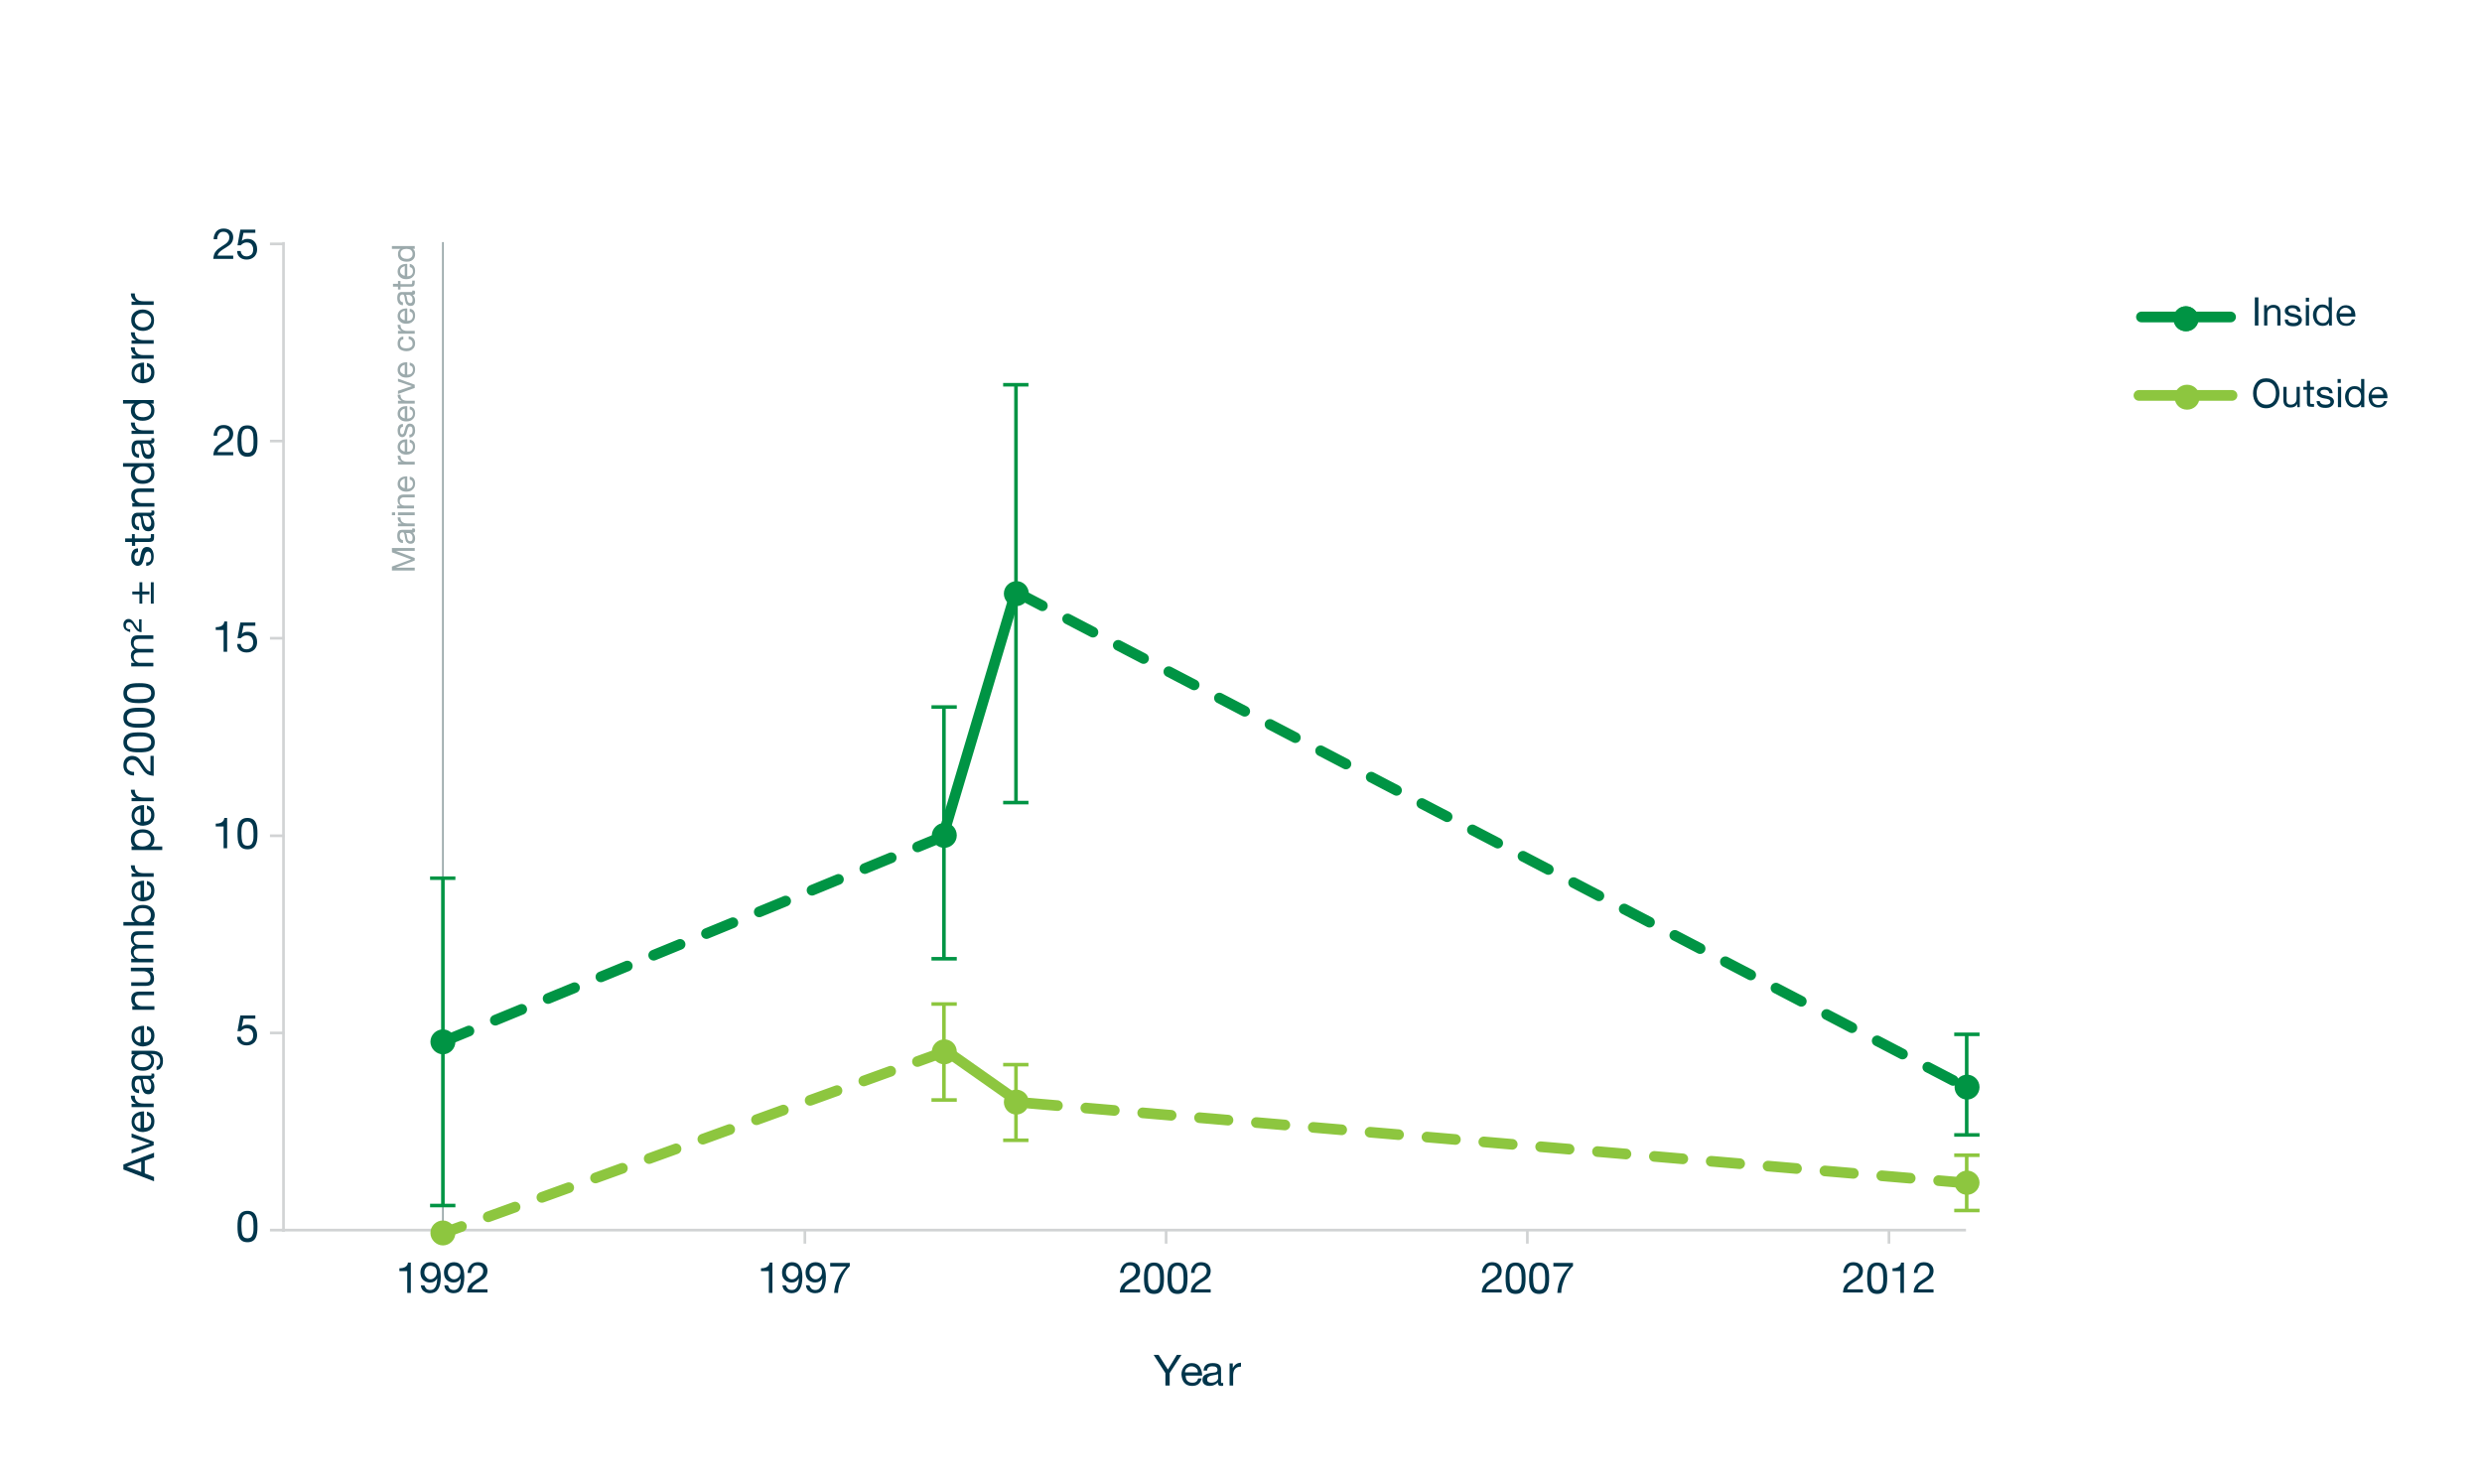 <?xml version="1.0" encoding="utf-8"?>
<!-- Generator: Adobe Illustrator 22.1.0, SVG Export Plug-In . SVG Version: 6.00 Build 0)  -->
<svg version="1.1" xmlns="http://www.w3.org/2000/svg" xmlns:xlink="http://www.w3.org/1999/xlink" x="0px" y="0px"
	 viewBox="0 0 696 416.2" style="enable-background:new 0 0 696 416.2;" xml:space="preserve">
<style type="text/css">
	.st0{fill:none;stroke:#009444;stroke-width:1;stroke-linejoin:round;stroke-miterlimit:10;}
	.st1{fill:#9CAAAC;}
	.st2{fill:none;stroke:#9CAAAC;stroke-width:0.5;stroke-miterlimit:10;}
	.st3{fill:#5D9BD3;}
	.st4{fill:none;stroke:#E8E6E5;stroke-width:1;stroke-linejoin:round;stroke-miterlimit:10;}
	.st5{fill:none;stroke:#D1D3D4;stroke-width:0.75;stroke-linejoin:round;stroke-miterlimit:10;}
	.st6{fill:none;stroke:#8DC63F;stroke-width:1;stroke-linejoin:round;stroke-miterlimit:10;}
	.st7{fill:none;stroke:#C0BFBF;stroke-width:1;stroke-linejoin:round;stroke-miterlimit:10;}
	
		.st8{fill:none;stroke:#8DC63F;stroke-width:2.998;stroke-linecap:round;stroke-linejoin:round;stroke-miterlimit:10;stroke-dasharray:8,8;}
	.st9{fill:none;stroke:#8DC63F;stroke-width:2.998;stroke-linecap:round;stroke-linejoin:round;stroke-miterlimit:10;}
	.st10{fill:#8DC63F;}
	
		.st11{fill:none;stroke:#009444;stroke-width:2.998;stroke-linecap:round;stroke-linejoin:round;stroke-miterlimit:10;stroke-dasharray:8,8;}
	.st12{fill:none;stroke:#009444;stroke-width:2.998;stroke-linecap:round;stroke-linejoin:round;stroke-miterlimit:10;}
	.st13{fill:#009444;}
	.st14{fill:#00354B;}
	.st15{fill:none;stroke:#E8E6E5;stroke-width:1;stroke-linejoin:round;stroke-miterlimit:10;}
	.st16{fill:#009444;stroke:#009444;stroke-miterlimit:10;}
	.st17{fill:none;}
	.st18{fill:#595A5A;}
	.st19{fill:#8DC63F;stroke:#8DC63F;stroke-linejoin:round;stroke-miterlimit:10;}
	.st20{fill:none;stroke:#009444;stroke-width:3;stroke-linecap:round;stroke-linejoin:round;stroke-miterlimit:10;}
	.st21{fill:#8DC63F;stroke:#8DC63F;stroke-miterlimit:10;}
	.st22{fill:none;stroke:#8DC63F;stroke-width:3;stroke-linecap:round;stroke-linejoin:round;stroke-miterlimit:10;}
	.st23{fill:#4A72B8;}
	.st24{fill:#009444;stroke:#009444;stroke-width:1;stroke-linejoin:round;stroke-miterlimit:10;}
	.st25{fill:#8DC63F;stroke:#8DC63F;stroke-width:1;stroke-linejoin:round;stroke-miterlimit:10;}
	.st26{fill:none;stroke:#8DC63F;stroke-width:2.998;stroke-linecap:round;stroke-linejoin:round;stroke-miterlimit:10;}
	.st27{fill:none;stroke:#009444;stroke-width:2.998;stroke-linecap:round;stroke-linejoin:round;stroke-miterlimit:10;}
</style>
<g id="Layer_1">
	<g>
		<g>
			<g>
				<path class="st1" d="M109.9,158.9l5.4-2l-5.4-2v-1.2h6.4v0.8h-5.3v0l5.3,2v0.7l-5.3,2v0h5.3v0.8h-6.4V158.9z"/>
				<path class="st1" d="M116.4,148.8c0,0.4-0.2,0.6-0.7,0.6c0.5,0.4,0.7,1,0.7,1.6c0,0.5-0.1,0.8-0.3,1.1c-0.2,0.3-0.6,0.4-1,0.4
					c-0.5,0-0.8-0.2-1.1-0.5c-0.2-0.2-0.3-0.6-0.4-1.1c0-0.1-0.1-0.3-0.1-0.6c0-0.2-0.1-0.4-0.1-0.5c-0.1-0.3-0.2-0.5-0.5-0.5
					c-0.5,0-0.8,0.3-0.8,1c0,0.7,0.3,1.1,0.9,1.2v0.8c-1,0-1.6-0.7-1.6-2c0-1.2,0.4-1.7,1.3-1.7h2.4c0.2,0,0.3,0,0.4,0
					c0.1,0,0.1-0.1,0.1-0.2c0-0.1,0-0.1,0-0.2h0.6C116.4,148.4,116.4,148.6,116.4,148.8z M114.2,150.9c0.1,0.6,0.4,0.9,0.8,0.9
					c0.5,0,0.7-0.3,0.7-0.9c0-0.5-0.1-0.8-0.4-1.1c-0.2-0.2-0.4-0.3-0.7-0.3h-0.8C114,149.6,114.1,150,114.2,150.9z"/>
				<path class="st1" d="M111.6,146.8h1v0c-0.8-0.4-1.1-0.9-1.1-1.7h0.8c0,1.1,0.6,1.7,1.9,1.7h2.1v0.8h-4.7V146.8z"/>
				<path class="st1" d="M110.8,144.5h-0.9v-0.8h0.9V144.5z M111.6,143.7h4.7v0.8h-4.7V143.7z"/>
				<path class="st1" d="M111.6,141.8h0.7v0c-0.6-0.3-0.8-0.8-0.8-1.5c0-1.1,0.6-1.6,1.7-1.6h3.1v0.8h-3.2c-0.3,0-0.5,0.1-0.7,0.3
					c-0.2,0.2-0.3,0.4-0.3,0.7c0,0.4,0.1,0.8,0.4,1c0.3,0.2,0.6,0.3,1,0.3h2.6v0.8h-4.7V141.8z"/>
				<path class="st1" d="M116.4,135.6c0,0.7-0.2,1.3-0.7,1.7c-0.4,0.4-1,0.6-1.8,0.6c-0.7,0-1.3-0.2-1.7-0.6
					c-0.5-0.4-0.7-0.9-0.7-1.6c0-0.7,0.3-1.3,0.9-1.7c0.5-0.3,1.1-0.4,1.8-0.4v3.5c0.4,0,0.8-0.1,1.1-0.3c0.3-0.3,0.5-0.6,0.5-1.1
					c0-0.7-0.3-1.1-0.9-1.2v-0.8C115.9,133.8,116.4,134.5,116.4,135.6z M112.6,134.7c-0.3,0.3-0.4,0.6-0.4,0.9
					c0,0.4,0.1,0.7,0.4,0.9c0.2,0.2,0.6,0.4,0.9,0.4v-2.7C113.2,134.3,112.8,134.5,112.6,134.7z"/>
				<path class="st1" d="M111.6,129.5h1v0c-0.8-0.4-1.1-0.9-1.1-1.7h0.8c0,1.1,0.6,1.7,1.9,1.7h2.1v0.8h-4.7V129.5z"/>
				<path class="st1" d="M116.4,125.2c0,0.7-0.2,1.3-0.7,1.7c-0.4,0.4-1,0.6-1.8,0.6c-0.7,0-1.3-0.2-1.7-0.6
					c-0.5-0.4-0.7-0.9-0.7-1.6c0-0.7,0.3-1.3,0.9-1.7c0.5-0.3,1.1-0.4,1.8-0.4v3.5c0.4,0,0.8-0.1,1.1-0.3c0.3-0.3,0.5-0.6,0.5-1.1
					c0-0.7-0.3-1.1-0.9-1.2v-0.8C115.9,123.5,116.4,124.1,116.4,125.2z M112.6,124.4c-0.3,0.3-0.4,0.6-0.4,0.9
					c0,0.4,0.1,0.7,0.4,0.9c0.2,0.2,0.6,0.4,0.9,0.4V124C113.2,124,112.8,124.1,112.6,124.4z"/>
				<path class="st1" d="M115.7,120.7c0-0.7-0.2-1.1-0.7-1.1c-0.3,0-0.5,0.2-0.6,0.5c-0.1,0.1-0.1,0.5-0.3,1c-0.1,0.5-0.2,0.8-0.4,1
					c-0.2,0.3-0.5,0.5-0.9,0.5c-0.4,0-0.8-0.2-1-0.6c-0.2-0.3-0.3-0.7-0.3-1.2c0-1.2,0.5-1.9,1.5-1.9v0.8c-0.5,0-0.8,0.4-0.8,1.1
					c0,0.7,0.2,1,0.6,1c0.2,0,0.4-0.2,0.5-0.5c0-0.1,0.1-0.4,0.3-1c0.1-0.5,0.2-0.8,0.4-1c0.2-0.3,0.5-0.5,0.9-0.5
					c0.5,0,0.9,0.2,1.2,0.6c0.2,0.3,0.3,0.8,0.3,1.3c0,0.6-0.1,1-0.4,1.4c-0.3,0.4-0.7,0.6-1.2,0.6v-0.8
					C115.4,121.9,115.7,121.5,115.7,120.7z"/>
				<path class="st1" d="M116.4,115.9c0,0.7-0.2,1.3-0.7,1.7c-0.4,0.4-1,0.6-1.8,0.6c-0.7,0-1.3-0.2-1.7-0.6
					c-0.5-0.4-0.7-0.9-0.7-1.6c0-0.7,0.3-1.3,0.9-1.7c0.5-0.3,1.1-0.4,1.8-0.4v3.5c0.4,0,0.8-0.1,1.1-0.3c0.3-0.3,0.5-0.6,0.5-1.1
					c0-0.7-0.3-1.1-0.9-1.2v-0.8C115.9,114.2,116.4,114.8,116.4,115.9z M112.6,115.1c-0.3,0.3-0.4,0.6-0.4,0.9
					c0,0.4,0.1,0.7,0.4,0.9c0.2,0.2,0.6,0.4,0.9,0.4v-2.7C113.2,114.7,112.8,114.8,112.6,115.1z"/>
				<path class="st1" d="M111.6,112.4h1v0c-0.8-0.4-1.1-0.9-1.1-1.7h0.8c0,1.1,0.6,1.7,1.9,1.7h2.1v0.8h-4.7V112.4z"/>
				<path class="st1" d="M116.3,108.8l-4.7,1.7v-0.9l3.9-1.3v0l-3.9-1.3v-0.8l4.7,1.7V108.8z"/>
				<path class="st1" d="M116.4,103.6c0,0.7-0.2,1.3-0.7,1.7c-0.4,0.4-1,0.6-1.8,0.6c-0.7,0-1.3-0.2-1.7-0.6
					c-0.5-0.4-0.7-0.9-0.7-1.6c0-0.7,0.3-1.3,0.9-1.7c0.5-0.3,1.1-0.4,1.8-0.4v3.5c0.4,0,0.8-0.1,1.1-0.3c0.3-0.3,0.5-0.6,0.5-1.1
					c0-0.7-0.3-1.1-0.9-1.2v-0.8C115.9,101.9,116.4,102.5,116.4,103.6z M112.6,102.8c-0.3,0.3-0.4,0.6-0.4,0.9
					c0,0.4,0.1,0.7,0.4,0.9c0.2,0.2,0.6,0.4,0.9,0.4v-2.7C113.2,102.4,112.8,102.5,112.6,102.8z"/>
				<path class="st1" d="M112.2,96.3c0,1,0.6,1.4,1.8,1.4c0.5,0,0.9-0.1,1.2-0.3c0.4-0.2,0.5-0.6,0.5-1c0-0.7-0.4-1.2-1.1-1.3v-0.8
					c1.2,0.2,1.8,0.9,1.8,2c0,0.7-0.2,1.2-0.7,1.6c-0.4,0.4-1,0.6-1.7,0.6c-0.7,0-1.3-0.2-1.8-0.5c-0.5-0.4-0.7-0.9-0.7-1.6
					c0-0.6,0.1-1,0.4-1.4c0.3-0.4,0.7-0.6,1.2-0.6v0.8C112.5,95.2,112.2,95.6,112.2,96.3z"/>
				<path class="st1" d="M111.6,92.8h1v0c-0.8-0.4-1.1-0.9-1.1-1.7h0.8c0,1.1,0.6,1.7,1.9,1.7h2.1v0.8h-4.7V92.8z"/>
				<path class="st1" d="M116.4,88.5c0,0.7-0.2,1.3-0.7,1.7c-0.4,0.4-1,0.6-1.8,0.6c-0.7,0-1.3-0.2-1.7-0.6
					c-0.5-0.4-0.7-0.9-0.7-1.6c0-0.7,0.3-1.3,0.9-1.7c0.5-0.3,1.1-0.4,1.8-0.4v3.5c0.4,0,0.8-0.1,1.1-0.3c0.3-0.3,0.5-0.6,0.5-1.1
					c0-0.7-0.3-1.1-0.9-1.2v-0.8C115.9,86.7,116.4,87.4,116.4,88.5z M112.6,87.6c-0.3,0.3-0.4,0.6-0.4,0.9c0,0.4,0.1,0.7,0.4,0.9
					c0.2,0.2,0.6,0.4,0.9,0.4v-2.7C113.2,87.2,112.8,87.4,112.6,87.6z"/>
				<path class="st1" d="M116.4,82.1c0,0.4-0.2,0.6-0.7,0.6c0.5,0.4,0.7,1,0.7,1.6c0,0.5-0.1,0.8-0.3,1.1c-0.2,0.3-0.6,0.4-1,0.4
					c-0.5,0-0.8-0.2-1.1-0.5c-0.2-0.2-0.3-0.6-0.4-1.1c0-0.1-0.1-0.3-0.1-0.6c0-0.2-0.1-0.4-0.1-0.5c-0.1-0.3-0.2-0.5-0.5-0.5
					c-0.5,0-0.8,0.3-0.8,1c0,0.7,0.3,1.1,0.9,1.2v0.8c-1,0-1.6-0.7-1.6-2c0-1.2,0.4-1.7,1.3-1.7h2.4c0.2,0,0.3,0,0.4,0
					c0.1,0,0.1-0.1,0.1-0.2c0-0.1,0-0.1,0-0.2h0.6C116.4,81.7,116.4,81.8,116.4,82.1z M114.2,84.1c0.1,0.6,0.4,0.9,0.8,0.9
					c0.5,0,0.7-0.3,0.7-0.9c0-0.5-0.1-0.8-0.4-1.1c-0.2-0.2-0.4-0.3-0.7-0.3h-0.8C114,82.8,114.1,83.3,114.2,84.1z"/>
				<path class="st1" d="M111.6,78.8h0.7v0.9h2.9c0.2,0,0.3,0,0.3-0.1c0-0.1,0.1-0.2,0.1-0.5v-0.4h0.7v0.6c0,0.4-0.1,0.7-0.2,0.8
					c-0.1,0.2-0.4,0.3-0.8,0.3h-3v0.8h-0.7v-0.8h-1.4v-0.8h1.4V78.8z"/>
				<path class="st1" d="M116.4,76c0,0.7-0.2,1.3-0.7,1.7c-0.4,0.4-1,0.6-1.8,0.6c-0.7,0-1.3-0.2-1.7-0.6c-0.5-0.4-0.7-0.9-0.7-1.6
					c0-0.7,0.3-1.3,0.9-1.7c0.5-0.3,1.1-0.4,1.8-0.4v3.5c0.4,0,0.8-0.1,1.1-0.3c0.3-0.3,0.5-0.6,0.5-1.1c0-0.7-0.3-1.1-0.9-1.2V74
					C115.9,74.2,116.4,74.9,116.4,76z M112.6,75.1c-0.3,0.3-0.4,0.6-0.4,0.9c0,0.4,0.1,0.7,0.4,0.9c0.2,0.2,0.6,0.4,0.9,0.4v-2.7
					C113.2,74.8,112.8,74.9,112.6,75.1z"/>
				<path class="st1" d="M116.3,69.8h-0.6v0c0.5,0.2,0.7,0.7,0.7,1.5c0,0.7-0.2,1.2-0.7,1.6c-0.5,0.4-1,0.5-1.7,0.5
					s-1.3-0.2-1.7-0.5c-0.5-0.4-0.7-0.9-0.7-1.6c0-0.7,0.2-1.2,0.7-1.5v0h-2.4V69h6.4V69.8z M115.7,71.2c0-0.5-0.2-0.8-0.5-1.1
					c-0.3-0.2-0.7-0.3-1.2-0.3c-0.5,0-0.9,0.1-1.2,0.3c-0.4,0.3-0.5,0.6-0.5,1.1c0,0.5,0.2,0.8,0.6,1.1c0.3,0.2,0.7,0.3,1.2,0.3
					c0.5,0,0.9-0.1,1.2-0.4C115.6,72,115.7,71.6,115.7,71.2z"/>
			</g>
		</g>
	</g>
	<line class="st2" x1="124.2" y1="345.5" x2="124.2" y2="67.9"/>
	<path class="st0" d="M264.7,233.6v35.3 M264.7,233.6v-35.3 M261.2,268.9h7.1 M261.2,198.3h7.1"/>
	<path class="st0" d="M284.9,165.8v59.3 M284.9,165.8v-57.9 M281.3,225.1h7.1 M281.3,107.9h7.1"/>
	<g>
		<line class="st5" x1="79" y1="345" x2="551.3" y2="345"/>
	</g>
	<line class="st5" x1="79.5" y1="345.5" x2="79.5" y2="67.9"/>
	<g>
		<line class="st9" x1="599.8" y1="110.9" x2="625.9" y2="110.9"/>
	</g>
	<g>
		<path class="st10" d="M616.3,111.4c0,1.7-1.3,3-3,3s-3-1.3-3-3c0-1.7,1.3-3,3-3S616.3,109.7,616.3,111.4L616.3,111.4z"/>
		<path class="st6" d="M616.3,111.4c0,1.7-1.3,3-3,3s-3-1.3-3-3c0-1.7,1.3-3,3-3S616.3,109.7,616.3,111.4L616.3,111.4z"/>
	</g>
	<g>
		<g>
			<g>
				<path class="st14" d="M635.5,106.1c1.2,0,2.1,0.4,2.8,1.3c0.6,0.8,0.9,1.7,0.9,2.9c0,1.1-0.3,2.1-0.9,2.9
					c-0.7,0.8-1.6,1.3-2.8,1.3c-1.2,0-2.1-0.4-2.8-1.3c-0.6-0.8-0.9-1.7-0.9-2.9c0-1.1,0.3-2.1,0.9-2.9
					C633.4,106.5,634.3,106.1,635.5,106.1z M635.5,113.5c0.9,0,1.6-0.3,2.1-1c0.4-0.6,0.6-1.3,0.6-2.2s-0.2-1.6-0.6-2.2
					c-0.5-0.7-1.2-1-2.1-1c-0.9,0-1.6,0.3-2.1,1c-0.4,0.6-0.6,1.3-0.6,2.2s0.2,1.6,0.6,2.2C633.9,113.1,634.6,113.5,635.5,113.5z"/>
				<path class="st14" d="M644.2,114.2v-0.9h0c-0.4,0.7-1,1-1.9,1c-1.3,0-2-0.7-2-2.1v-3.7h0.9v3.9c0,0.3,0.1,0.6,0.3,0.8
					c0.2,0.2,0.5,0.3,0.8,0.3c0.6,0,1-0.2,1.3-0.5c0.3-0.3,0.4-0.7,0.4-1.3v-3.2h0.9v5.7H644.2z"/>
				<path class="st14" d="M648.9,108.5v0.8h-1.1v3.5c0,0.2,0,0.4,0.1,0.4c0.1,0.1,0.3,0.1,0.6,0.1h0.4v0.8h-0.7
					c-0.5,0-0.9-0.1-1-0.2c-0.2-0.2-0.3-0.5-0.3-1v-3.6h-1v-0.8h1v-1.7h0.9v1.7H648.9z"/>
				<path class="st14" d="M652.1,113.5c0.9,0,1.4-0.3,1.4-0.8c0-0.3-0.2-0.6-0.6-0.7c-0.2-0.1-0.6-0.2-1.3-0.3
					c-0.6-0.1-1-0.3-1.3-0.5c-0.4-0.3-0.6-0.6-0.6-1.1c0-0.5,0.2-0.9,0.7-1.2c0.4-0.3,0.9-0.4,1.4-0.4c1.5,0,2.3,0.6,2.3,1.8h-0.9
					c-0.1-0.6-0.5-1-1.3-1c-0.8,0-1.2,0.2-1.2,0.7c0,0.3,0.2,0.5,0.6,0.7c0.1,0,0.5,0.1,1.3,0.3c0.6,0.1,1,0.3,1.3,0.5
					c0.4,0.3,0.6,0.7,0.6,1.1c0,0.6-0.3,1.1-0.8,1.4c-0.4,0.3-1,0.4-1.6,0.4c-0.7,0-1.3-0.1-1.7-0.4c-0.5-0.3-0.7-0.8-0.8-1.5h0.9
					C650.6,113.1,651.1,113.5,652.1,113.5z"/>
				<path class="st14" d="M655.5,107.4v-1.1h0.9v1.1H655.5z M656.5,108.5v5.7h-0.9v-5.7H656.5z"/>
				<path class="st14" d="M662.1,114.2v-0.8h0c-0.3,0.6-0.9,0.9-1.8,0.9c-0.8,0-1.5-0.3-2-0.9c-0.4-0.6-0.7-1.3-0.7-2.1
					s0.2-1.5,0.7-2.1c0.5-0.6,1.1-0.9,2-0.9c0.9,0,1.5,0.3,1.8,0.9h0v-2.9h0.9v7.9H662.1z M660.4,113.5c0.6,0,1-0.2,1.3-0.7
					c0.3-0.4,0.4-0.9,0.4-1.5c0-0.6-0.1-1.1-0.4-1.5c-0.3-0.4-0.8-0.7-1.4-0.7c-0.6,0-1,0.2-1.3,0.7c-0.3,0.4-0.4,0.9-0.4,1.5
					c0,0.6,0.1,1.1,0.4,1.5C659.4,113.2,659.8,113.5,660.4,113.5z"/>
				<path class="st14" d="M666.9,114.3c-0.9,0-1.5-0.3-2-0.8c-0.4-0.5-0.7-1.2-0.7-2.1c0-0.9,0.3-1.6,0.8-2.1
					c0.5-0.6,1.1-0.8,1.9-0.8c0.9,0,1.6,0.4,2.1,1.1c0.4,0.6,0.5,1.3,0.5,2.1h-4.3c0,0.5,0.1,1,0.4,1.3c0.3,0.4,0.8,0.6,1.4,0.6
					c0.8,0,1.3-0.4,1.5-1.1h0.9C669.1,113.6,668.3,114.3,666.9,114.3z M667.9,109.6c-0.3-0.3-0.7-0.5-1.2-0.5
					c-0.5,0-0.9,0.2-1.2,0.5c-0.3,0.3-0.4,0.7-0.5,1.1h3.3C668.4,110.3,668.2,109.9,667.9,109.6z"/>
			</g>
		</g>
	</g>
	<g>
		<line class="st12" x1="600.5" y1="88.9" x2="625.5" y2="88.9"/>
	</g>
	<g>
		<path class="st16" d="M616,89.4c0,1.7-1.3,3-3,3c-1.7,0-3-1.3-3-3c0-1.7,1.3-3,3-3C614.6,86.4,616,87.8,616,89.4L616,89.4z"/>
		<path class="st0" d="M616,89.4c0,1.7-1.3,3-3,3c-1.7,0-3-1.3-3-3c0-1.7,1.3-3,3-3C614.6,86.4,616,87.8,616,89.4L616,89.4z"/>
	</g>
	<g>
		<g>
			<g>
				<path class="st14" d="M633.3,83.4v7.9h-1v-7.9H633.3z"/>
				<path class="st14" d="M635.7,85.6v0.9h0c0.4-0.7,1-1,1.8-1c1.3,0,2,0.7,2,2.1v3.7h-0.9v-3.9c0-0.4-0.1-0.6-0.3-0.8
					s-0.5-0.3-0.8-0.3c-0.6,0-1,0.2-1.3,0.5c-0.3,0.3-0.4,0.7-0.4,1.3v3.2h-0.9v-5.7H635.7z"/>
				<path class="st14" d="M643.1,90.6c0.9,0,1.4-0.3,1.4-0.8c0-0.3-0.2-0.6-0.6-0.7c-0.2-0.1-0.6-0.2-1.3-0.3
					c-0.6-0.1-1-0.3-1.3-0.5c-0.4-0.3-0.6-0.6-0.6-1.1c0-0.5,0.2-0.9,0.7-1.2c0.4-0.3,0.9-0.4,1.4-0.4c1.5,0,2.3,0.6,2.3,1.8h-0.9
					c-0.1-0.6-0.5-1-1.3-1c-0.8,0-1.2,0.2-1.2,0.7c0,0.3,0.2,0.5,0.6,0.7c0.1,0,0.5,0.1,1.3,0.3c0.6,0.1,1,0.3,1.3,0.5
					c0.4,0.3,0.6,0.7,0.6,1.1c0,0.6-0.3,1.1-0.8,1.4c-0.4,0.3-1,0.4-1.6,0.4c-0.7,0-1.3-0.1-1.7-0.4c-0.5-0.3-0.7-0.8-0.7-1.5h0.9
					C641.6,90.2,642.1,90.6,643.1,90.6z"/>
				<path class="st14" d="M646.6,84.6v-1.1h0.9v1.1H646.6z M647.5,85.6v5.7h-0.9v-5.7H647.5z"/>
				<path class="st14" d="M653.1,91.3v-0.8h0c-0.3,0.6-0.9,0.9-1.8,0.9c-0.8,0-1.5-0.3-2-0.9c-0.4-0.6-0.7-1.3-0.7-2.1
					s0.2-1.5,0.7-2.1c0.5-0.6,1.1-0.9,1.9-0.9c0.9,0,1.5,0.3,1.8,0.9h0v-2.9h0.9v7.9H653.1z M651.4,90.6c0.6,0,1-0.2,1.3-0.7
					c0.3-0.4,0.4-0.9,0.4-1.5c0-0.6-0.1-1.1-0.4-1.5c-0.3-0.4-0.8-0.7-1.4-0.7c-0.6,0-1,0.2-1.3,0.7c-0.3,0.4-0.4,0.9-0.4,1.5
					c0,0.6,0.1,1.1,0.4,1.5C650.4,90.4,650.8,90.6,651.4,90.6z"/>
				<path class="st14" d="M657.9,91.4c-0.9,0-1.6-0.3-2-0.8c-0.4-0.5-0.7-1.2-0.7-2.1c0-0.9,0.3-1.6,0.8-2.1
					c0.5-0.6,1.1-0.8,1.9-0.8c0.9,0,1.6,0.4,2.1,1.1c0.4,0.6,0.5,1.3,0.5,2.1h-4.3c0,0.5,0.1,1,0.4,1.3c0.3,0.4,0.8,0.6,1.4,0.6
					c0.8,0,1.3-0.4,1.5-1.1h0.9C660.1,90.8,659.3,91.4,657.9,91.4z M658.9,86.8c-0.3-0.3-0.7-0.5-1.2-0.5c-0.5,0-0.9,0.2-1.2,0.5
					c-0.3,0.3-0.4,0.7-0.5,1.1h3.3C659.4,87.4,659.3,87.1,658.9,86.8z"/>
			</g>
		</g>
	</g>
	<g>
		<path class="st14" d="M34.6,326.6l8.6-3.3v1.3l-2.6,0.9v3.6l2.6,1v1.2l-8.6-3.3V326.6z M39.6,325.8l-4,1.4v0l4,1.5V325.8z"/>
		<path class="st14" d="M43.1,321.2l-6.2,2.3v-1.1l5.2-1.7v0l-5.2-1.7v-1.1l6.2,2.3V321.2z"/>
		<path class="st14" d="M43.3,314.5c0,1-0.3,1.7-0.9,2.2c-0.6,0.5-1.3,0.7-2.3,0.8c-0.9,0-1.7-0.3-2.3-0.8c-0.6-0.5-0.9-1.2-0.9-2.1
			c0-1,0.4-1.8,1.2-2.3c0.7-0.4,1.4-0.6,2.3-0.6v4.6c0.6,0,1.1-0.1,1.4-0.4c0.4-0.3,0.6-0.8,0.6-1.5c0-0.9-0.4-1.4-1.2-1.6v-1
			C42.6,312.1,43.3,313,43.3,314.5z M38.2,313.3c-0.3,0.3-0.5,0.8-0.5,1.3c0,0.5,0.2,0.9,0.5,1.3c0.3,0.3,0.7,0.5,1.2,0.5v-3.6
			C39,312.8,38.5,313,38.2,313.3z"/>
		<path class="st14" d="M36.9,309.6h1.3v0c-1-0.5-1.5-1.3-1.5-2.3h1.1c0,1.5,0.8,2.2,2.5,2.2h2.8v1h-6.2V309.6z"/>
		<path class="st14" d="M43.3,301.7c0,0.6-0.3,0.9-1,0.9c0.6,0.5,1,1.3,1,2.2c0,0.6-0.1,1.1-0.4,1.5c-0.3,0.4-0.7,0.6-1.3,0.6
			c-0.6,0-1.1-0.2-1.4-0.7c-0.2-0.3-0.4-0.8-0.5-1.4c0-0.1-0.1-0.4-0.1-0.8c0-0.3-0.1-0.5-0.1-0.7c-0.1-0.4-0.3-0.6-0.7-0.6
			c-0.7,0-1,0.5-1,1.4c0,1,0.4,1.5,1.2,1.5v1c-1.4-0.1-2.1-0.9-2.1-2.6c0-1.6,0.6-2.3,1.7-2.3h3.2c0.3,0,0.4,0,0.5,0
			c0.1,0,0.2-0.1,0.2-0.3c0-0.1,0-0.2-0.1-0.3h0.8C43.2,301.2,43.3,301.4,43.3,301.7z M40.4,304.5c0.2,0.8,0.5,1.2,1.1,1.2
			c0.6,0,0.9-0.4,0.9-1.2c0-0.6-0.2-1.1-0.5-1.5c-0.3-0.3-0.6-0.4-0.9-0.4h-1C40,302.7,40.2,303.4,40.4,304.5z"/>
		<path class="st14" d="M45.7,297.5c0,0.7-0.1,1.2-0.4,1.7c-0.3,0.6-0.8,0.9-1.4,0.9v-1c0.3,0,0.6-0.2,0.8-0.6
			c0.2-0.3,0.2-0.6,0.2-1c0-1.2-0.8-1.9-2.4-1.9h-0.4v0c0.8,0.3,1.1,1,1.1,1.9c0,0.9-0.3,1.6-0.9,2.1c-0.6,0.5-1.3,0.7-2.2,0.7
			c-0.9,0-1.6-0.2-2.2-0.6c-0.7-0.5-1.1-1.3-1.1-2.2c0-0.9,0.3-1.5,1-1.8v0h-0.9v-1h5.7C44.6,294.7,45.7,295.6,45.7,297.5z
			 M39.9,295.7c-0.6,0-1.1,0.1-1.5,0.4c-0.5,0.3-0.7,0.8-0.7,1.4c0,0.6,0.2,1.1,0.7,1.4c0.4,0.3,0.9,0.4,1.6,0.4
			c0.7,0,1.2-0.1,1.6-0.4c0.5-0.3,0.8-0.8,0.8-1.4c0-0.6-0.3-1.1-0.8-1.4C41.1,295.8,40.6,295.7,39.9,295.7z"/>
		<path class="st14" d="M43.3,290.5c0,1-0.3,1.7-0.9,2.2c-0.6,0.5-1.3,0.7-2.3,0.8c-0.9,0-1.7-0.3-2.3-0.8c-0.6-0.5-0.9-1.2-0.9-2.1
			c0-1,0.4-1.8,1.2-2.3c0.7-0.4,1.4-0.6,2.3-0.6v4.6c0.6,0,1.1-0.1,1.4-0.4c0.4-0.3,0.6-0.8,0.6-1.5c0-0.9-0.4-1.4-1.2-1.6v-1
			C42.6,288.1,43.3,289,43.3,290.5z M38.2,289.3c-0.3,0.3-0.5,0.8-0.5,1.3c0,0.5,0.2,0.9,0.5,1.3c0.3,0.3,0.7,0.5,1.2,0.5v-3.6
			C39,288.8,38.5,289,38.2,289.3z"/>
		<path class="st14" d="M36.9,282.2h1v0c-0.8-0.4-1.1-1.1-1.1-2c0-1.4,0.8-2.1,2.3-2.1h4.1v1h-4.2c-0.4,0-0.7,0.1-0.9,0.3
			c-0.2,0.2-0.3,0.5-0.3,0.9c0,0.6,0.2,1.1,0.6,1.4c0.3,0.3,0.8,0.5,1.4,0.5h3.5v1h-6.2V282.2z"/>
		<path class="st14" d="M43.1,272.4h-1v0c0.8,0.4,1.1,1.1,1.1,2c0,1.4-0.8,2.1-2.3,2.1h-4.1v-1h4.2c0.4,0,0.7-0.1,0.9-0.3
			c0.2-0.2,0.3-0.5,0.3-0.9c0-0.6-0.2-1.1-0.6-1.4c-0.3-0.3-0.8-0.5-1.4-0.5h-3.5v-1h6.2V272.4z"/>
		<path class="st14" d="M36.9,268.9h0.9v0c-0.7-0.5-1.1-1.1-1.1-2c0-0.9,0.4-1.5,1.1-1.7c-0.7-0.4-1.1-1.1-1.1-1.9
			c0-1.4,0.6-2.1,1.8-2.1h4.5v1h-4.1c-0.9,0-1.4,0.4-1.4,1.2c0,0.5,0.1,0.9,0.4,1.2c0.3,0.3,0.7,0.4,1.2,0.4h3.9v1h-4.1
			c-0.9,0-1.4,0.4-1.4,1.2c0,0.5,0.2,1,0.6,1.3c0.3,0.2,0.6,0.4,1,0.4h3.9v1h-6.2V268.9z"/>
		<path class="st14" d="M34.6,258.6h3.2v0c-0.7-0.3-1-1-1-2c0-0.9,0.3-1.6,1-2.1c0.6-0.5,1.4-0.7,2.3-0.7c0.9,0,1.7,0.2,2.3,0.7
			c0.6,0.5,1,1.2,1,2.1c0,0.9-0.3,1.6-1,2v0h0.8v1h-8.6V258.6z M37.7,256.7c0,0.6,0.2,1.1,0.7,1.5c0.4,0.3,1,0.4,1.6,0.4
			c0.7,0,1.2-0.2,1.6-0.5c0.5-0.3,0.7-0.8,0.7-1.5c0-0.6-0.2-1.1-0.7-1.5c-0.4-0.3-1-0.4-1.7-0.4c-0.6,0-1.2,0.2-1.6,0.5
			C37.9,255.6,37.7,256.1,37.7,256.7z"/>
		<path class="st14" d="M43.3,249.8c0,1-0.3,1.7-0.9,2.2c-0.6,0.5-1.3,0.7-2.3,0.8c-0.9,0-1.7-0.3-2.3-0.8c-0.6-0.5-0.9-1.2-0.9-2.1
			c0-1,0.4-1.8,1.2-2.3c0.7-0.4,1.4-0.6,2.3-0.6v4.6c0.6,0,1.1-0.1,1.4-0.4c0.4-0.3,0.6-0.8,0.6-1.5c0-0.9-0.4-1.4-1.2-1.6v-1
			C42.6,247.4,43.3,248.3,43.3,249.8z M38.2,248.7c-0.3,0.3-0.5,0.8-0.5,1.3c0,0.5,0.2,0.9,0.5,1.3c0.3,0.3,0.7,0.5,1.2,0.5v-3.6
			C39,248.2,38.5,248.3,38.2,248.7z"/>
		<path class="st14" d="M36.9,245h1.3v0c-1-0.5-1.5-1.3-1.5-2.3h1.1c0,1.5,0.8,2.2,2.5,2.2h2.8v1h-6.2V245z"/>
		<path class="st14" d="M36.9,237.4h0.8v0c-0.7-0.3-1-1-1-2c0-0.9,0.3-1.6,1-2.1c0.6-0.5,1.4-0.7,2.3-0.7c0.9,0,1.7,0.2,2.3,0.7
			c0.6,0.5,1,1.2,1,2.1c0,0.9-0.3,1.6-1,2v0h3.2v1h-8.6V237.4z M37.7,235.5c0,0.6,0.2,1.1,0.7,1.5c0.4,0.3,1,0.4,1.6,0.4
			c0.7,0,1.2-0.2,1.6-0.5c0.5-0.3,0.7-0.8,0.7-1.5c0-0.6-0.2-1.1-0.7-1.5c-0.4-0.3-1-0.4-1.7-0.4c-0.6,0-1.2,0.2-1.6,0.5
			C37.9,234.4,37.7,234.9,37.7,235.5z"/>
		<path class="st14" d="M43.3,228.6c0,1-0.3,1.7-0.9,2.2c-0.6,0.5-1.3,0.7-2.3,0.8c-0.9,0-1.7-0.3-2.3-0.8c-0.6-0.5-0.9-1.2-0.9-2.1
			c0-1,0.4-1.8,1.2-2.3c0.7-0.4,1.4-0.6,2.3-0.6v4.6c0.6,0,1.1-0.1,1.4-0.4c0.4-0.3,0.6-0.8,0.6-1.5c0-0.9-0.4-1.4-1.2-1.6v-1
			C42.6,226.3,43.3,227.1,43.3,228.6z M38.2,227.5c-0.3,0.3-0.5,0.8-0.5,1.3c0,0.5,0.2,0.9,0.5,1.3c0.3,0.3,0.7,0.5,1.2,0.5V227
			C39,227,38.5,227.2,38.2,227.5z"/>
		<path class="st14" d="M36.9,223.8h1.3v0c-1-0.5-1.5-1.3-1.5-2.3h1.1c0,1.5,0.8,2.2,2.5,2.2h2.8v1h-6.2V223.8z"/>
		<path class="st14" d="M35.5,216.8c-0.6-0.5-0.9-1.2-0.9-2.1c0-0.8,0.2-1.4,0.6-1.9c0.4-0.5,1.1-0.8,1.8-0.8c0.7,0,1.3,0.2,1.8,0.6
			c0.4,0.3,0.7,0.8,1.1,1.4c0.5,0.8,0.8,1.3,1,1.5c0.4,0.5,0.8,0.8,1.3,0.9v-4.4h0.9v5.6c-0.9-0.1-1.7-0.3-2.2-0.8
			c-0.4-0.3-0.8-0.8-1.3-1.6c-0.5-0.8-0.9-1.4-1.2-1.6c-0.4-0.4-0.9-0.5-1.4-0.5c-0.5,0-0.8,0.2-1.1,0.5c-0.3,0.3-0.4,0.7-0.4,1.2
			c0,0.6,0.2,1,0.7,1.3c0.4,0.3,0.9,0.4,1.4,0.4v1C36.8,217.5,36.1,217.3,35.5,216.8z"/>
		<path class="st14" d="M34.6,208.2c0-1.2,0.5-2,1.5-2.4c0.6-0.3,1.6-0.4,2.9-0.4c1.3,0,2.2,0.1,2.9,0.4c1,0.4,1.5,1.2,1.5,2.4
			s-0.5,2-1.5,2.4c-0.6,0.3-1.6,0.4-2.9,0.4c-1.3,0-2.2-0.1-2.9-0.4C35.1,210.1,34.6,209.3,34.6,208.2z M42.4,208.2
			c0-0.8-0.4-1.3-1.2-1.5c-0.5-0.2-1.2-0.2-2.2-0.2c-1,0-1.7,0.1-2.2,0.2c-0.8,0.3-1.2,0.8-1.2,1.5s0.4,1.3,1.2,1.5
			c0.5,0.2,1.2,0.2,2.2,0.2c1,0,1.7-0.1,2.2-0.2C42,209.4,42.4,208.9,42.4,208.2z"/>
		<path class="st14" d="M34.6,201.3c0-1.2,0.5-2,1.5-2.4c0.6-0.3,1.6-0.4,2.9-0.4c1.3,0,2.2,0.1,2.9,0.4c1,0.4,1.5,1.2,1.5,2.4
			c0,1.2-0.5,2-1.5,2.4c-0.6,0.3-1.6,0.4-2.9,0.4c-1.3,0-2.2-0.1-2.9-0.4C35.1,203.3,34.6,202.5,34.6,201.3z M42.4,201.3
			c0-0.8-0.4-1.3-1.2-1.5c-0.5-0.2-1.2-0.2-2.2-0.2c-1,0-1.7,0.1-2.2,0.2c-0.8,0.3-1.2,0.8-1.2,1.5c0,0.8,0.4,1.3,1.2,1.5
			c0.5,0.2,1.2,0.2,2.2,0.2c1,0,1.7-0.1,2.2-0.2C42,202.6,42.4,202.1,42.4,201.3z"/>
		<path class="st14" d="M34.6,194.4c0-1.2,0.5-2,1.5-2.4c0.6-0.3,1.6-0.4,2.9-0.4c1.3,0,2.2,0.1,2.9,0.4c1,0.4,1.5,1.2,1.5,2.4
			c0,1.2-0.5,2-1.5,2.4c-0.6,0.3-1.6,0.4-2.9,0.4c-1.3,0-2.2-0.1-2.9-0.4C35.1,196.4,34.6,195.6,34.6,194.4z M42.4,194.4
			c0-0.8-0.4-1.3-1.2-1.5c-0.5-0.2-1.2-0.2-2.2-0.2c-1,0-1.7,0.1-2.2,0.2c-0.8,0.3-1.2,0.8-1.2,1.5c0,0.8,0.4,1.3,1.2,1.5
			c0.5,0.2,1.2,0.2,2.2,0.2c1,0,1.7-0.1,2.2-0.2C42,195.7,42.4,195.2,42.4,194.4z"/>
		<path class="st14" d="M36.9,185.9h0.9v0c-0.7-0.5-1.1-1.1-1.1-2c0-0.9,0.4-1.5,1.1-1.7c-0.7-0.4-1.1-1.1-1.1-1.9
			c0-1.4,0.6-2.1,1.8-2.1h4.5v1h-4.1c-0.9,0-1.4,0.4-1.4,1.2c0,0.5,0.1,0.9,0.4,1.2c0.3,0.3,0.7,0.4,1.2,0.4h3.9v1h-4.1
			c-0.9,0-1.4,0.4-1.4,1.2c0,0.5,0.2,1,0.6,1.3c0.3,0.2,0.6,0.4,1,0.4h3.9v1h-6.2V185.9z"/>
		<path class="st14" d="M35.1,176.6c-0.3-0.3-0.5-0.8-0.5-1.3c0-0.5,0.1-0.9,0.4-1.2c0.3-0.4,0.7-0.5,1.1-0.5c0.6,0,1.2,0.5,1.7,1.4
			c0.6,1,1,1.5,1.2,1.5v-2.8h0.7v3.6c-0.5,0-1-0.2-1.3-0.5c-0.2-0.2-0.5-0.5-0.8-1c-0.3-0.5-0.5-0.9-0.7-1c-0.2-0.2-0.5-0.3-0.8-0.3
			c-0.2,0-0.5,0.1-0.6,0.3c-0.2,0.2-0.2,0.4-0.2,0.7c0,0.7,0.4,1,1.2,1v0.8C35.9,177.1,35.5,176.9,35.1,176.6z"/>
		<path class="st14" d="M39.1,166.7h-2v-0.8h2v-2.6h0.8v2.6h2v0.8h-2v2.6h-0.8V166.7z M42.3,163.3h0.8v6h-0.8V163.3z"/>
		<path class="st14" d="M42.4,156.2c0-1-0.3-1.5-0.9-1.5c-0.3,0-0.6,0.2-0.8,0.6c-0.1,0.2-0.2,0.6-0.4,1.4c-0.1,0.6-0.3,1.1-0.5,1.4
			c-0.3,0.4-0.7,0.6-1.2,0.6c-0.6,0-1-0.3-1.4-0.8c-0.3-0.4-0.4-0.9-0.4-1.6c0-1.6,0.6-2.5,1.9-2.5v1c-0.7,0.1-1,0.5-1,1.4
			c0,0.9,0.3,1.3,0.8,1.3c0.3,0,0.6-0.2,0.7-0.7c0-0.1,0.2-0.6,0.3-1.4c0.1-0.6,0.3-1.1,0.5-1.4c0.3-0.4,0.7-0.6,1.2-0.6
			c0.7,0,1.2,0.3,1.5,0.9c0.3,0.5,0.4,1.1,0.4,1.8c0,0.8-0.2,1.4-0.5,1.8c-0.4,0.5-0.9,0.8-1.6,0.8v-1
			C42,157.8,42.4,157.3,42.4,156.2z"/>
		<path class="st14" d="M36.9,149.8h0.9v1.2h3.9c0.2,0,0.4,0,0.5-0.1c0.1-0.1,0.1-0.3,0.1-0.6v-0.5h0.9v0.8c0,0.6-0.1,0.9-0.3,1.1
			c-0.2,0.2-0.6,0.3-1.1,0.3h-3.9v1.1h-0.9V152h-1.9v-1h1.9V149.8z"/>
		<path class="st14" d="M43.3,143.8c0,0.6-0.3,0.9-1,0.9c0.6,0.5,1,1.3,1,2.2c0,0.6-0.1,1.1-0.4,1.5c-0.3,0.4-0.7,0.6-1.3,0.6
			c-0.6,0-1.1-0.2-1.4-0.7c-0.2-0.3-0.4-0.8-0.5-1.4c0-0.1-0.1-0.4-0.1-0.8c0-0.3-0.1-0.5-0.1-0.7c-0.1-0.4-0.3-0.6-0.7-0.6
			c-0.7,0-1,0.5-1,1.4c0,1,0.4,1.5,1.2,1.5v1c-1.4-0.1-2.1-0.9-2.1-2.6c0-1.6,0.6-2.3,1.7-2.3h3.2c0.3,0,0.4,0,0.5,0
			c0.1,0,0.2-0.1,0.2-0.3c0-0.1,0-0.2-0.1-0.3h0.8C43.2,143.3,43.3,143.5,43.3,143.8z M40.4,146.6c0.2,0.8,0.5,1.2,1.1,1.2
			c0.6,0,0.9-0.4,0.9-1.2c0-0.6-0.2-1.1-0.5-1.5c-0.3-0.3-0.6-0.4-0.9-0.4h-1C40,144.9,40.2,145.5,40.4,146.6z"/>
		<path class="st14" d="M36.9,141.1h1v0c-0.8-0.4-1.1-1.1-1.1-2c0-1.4,0.8-2.1,2.3-2.1h4.1v1h-4.2c-0.4,0-0.7,0.1-0.9,0.3
			c-0.2,0.2-0.3,0.5-0.3,0.9c0,0.6,0.2,1.1,0.6,1.4c0.3,0.3,0.8,0.5,1.4,0.5h3.5v1h-6.2V141.1z"/>
		<path class="st14" d="M43.1,130.9h-0.8v0c0.7,0.3,1,1,1,2c0,0.9-0.3,1.6-1,2.1c-0.6,0.5-1.4,0.7-2.3,0.7s-1.7-0.2-2.3-0.7
			c-0.6-0.5-1-1.2-1-2.1c0-0.9,0.3-1.6,1-2v0h-3.2v-1h8.6V130.9z M42.4,132.7c0-0.6-0.2-1.1-0.7-1.5c-0.4-0.3-1-0.4-1.6-0.4
			c-0.7,0-1.2,0.2-1.6,0.5c-0.5,0.3-0.7,0.8-0.7,1.5c0,0.6,0.2,1.1,0.7,1.5c0.4,0.3,1,0.4,1.7,0.4c0.6,0,1.2-0.2,1.6-0.5
			C42.2,133.8,42.4,133.3,42.4,132.7z"/>
		<path class="st14" d="M43.3,123.5c0,0.6-0.3,0.9-1,0.9c0.6,0.5,1,1.3,1,2.2c0,0.6-0.1,1.1-0.4,1.5c-0.3,0.4-0.7,0.6-1.3,0.6
			c-0.6,0-1.1-0.2-1.4-0.7c-0.2-0.3-0.4-0.8-0.5-1.4c0-0.1-0.1-0.4-0.1-0.8c0-0.3-0.1-0.5-0.1-0.7c-0.1-0.4-0.3-0.6-0.7-0.6
			c-0.7,0-1,0.5-1,1.4c0,1,0.4,1.5,1.2,1.5v1c-1.4-0.1-2.1-0.9-2.1-2.6c0-1.6,0.6-2.3,1.7-2.3h3.2c0.3,0,0.4,0,0.5,0
			c0.1,0,0.2-0.1,0.2-0.3c0-0.1,0-0.2-0.1-0.3h0.8C43.2,122.9,43.3,123.2,43.3,123.5z M40.4,126.3c0.2,0.8,0.5,1.2,1.1,1.2
			c0.6,0,0.9-0.4,0.9-1.2c0-0.6-0.2-1.1-0.5-1.5c-0.3-0.3-0.6-0.4-0.9-0.4h-1C40,124.5,40.2,125.1,40.4,126.3z"/>
		<path class="st14" d="M36.9,120.8h1.3v0c-1-0.5-1.5-1.3-1.5-2.3h1.1c0,1.5,0.8,2.2,2.5,2.2h2.8v1h-6.2V120.8z"/>
		<path class="st14" d="M43.1,113.2h-0.8v0c0.7,0.3,1,1,1,2c0,0.9-0.3,1.6-1,2.1c-0.6,0.5-1.4,0.7-2.3,0.7s-1.7-0.2-2.3-0.7
			c-0.6-0.5-1-1.2-1-2.1c0-0.9,0.3-1.6,1-2v0h-3.2v-1h8.6V113.2z M42.4,115c0-0.6-0.2-1.1-0.7-1.5c-0.4-0.3-1-0.4-1.6-0.4
			c-0.7,0-1.2,0.2-1.6,0.5c-0.5,0.3-0.7,0.8-0.7,1.5c0,0.6,0.2,1.1,0.7,1.5c0.4,0.3,1,0.4,1.7,0.4c0.6,0,1.2-0.2,1.6-0.5
			C42.2,116.2,42.4,115.7,42.4,115z"/>
		<path class="st14" d="M43.3,104.5c0,1-0.3,1.7-0.9,2.2c-0.6,0.5-1.3,0.7-2.3,0.8c-0.9,0-1.7-0.3-2.3-0.8c-0.6-0.5-0.9-1.2-0.9-2.1
			c0-1,0.4-1.8,1.2-2.3c0.7-0.4,1.4-0.6,2.3-0.6v4.6c0.6,0,1.1-0.1,1.4-0.4c0.4-0.3,0.6-0.8,0.6-1.5c0-0.9-0.4-1.4-1.2-1.6v-1
			C42.6,102.1,43.3,103,43.3,104.5z M38.2,103.4c-0.3,0.3-0.5,0.8-0.5,1.3c0,0.5,0.2,0.9,0.5,1.3c0.3,0.3,0.7,0.5,1.2,0.5v-3.6
			C39,102.9,38.5,103,38.2,103.4z"/>
		<path class="st14" d="M36.9,99.7h1.3v0c-1-0.5-1.5-1.3-1.5-2.3h1.1c0,1.5,0.8,2.2,2.5,2.2h2.8v1h-6.2V99.7z"/>
		<path class="st14" d="M36.9,95.5h1.3v0c-1-0.5-1.5-1.3-1.5-2.3h1.1c0,1.5,0.8,2.2,2.5,2.2h2.8v1h-6.2V95.5z"/>
		<path class="st14" d="M36.8,89.8c0-1,0.3-1.7,0.9-2.2c0.6-0.5,1.4-0.8,2.3-0.8c0.9,0,1.7,0.3,2.3,0.8c0.6,0.5,0.9,1.3,0.9,2.2
			S43,91.5,42.4,92c-0.6,0.5-1.4,0.8-2.3,0.8c-1,0-1.7-0.3-2.3-0.8C37.1,91.5,36.8,90.7,36.8,89.8z M42.4,89.8c0-0.6-0.2-1-0.6-1.4
			c-0.4-0.4-1-0.6-1.7-0.6s-1.3,0.2-1.7,0.6c-0.4,0.4-0.6,0.8-0.6,1.4c0,0.6,0.2,1,0.6,1.4c0.4,0.4,1,0.6,1.7,0.6s1.3-0.2,1.7-0.6
			C42.2,90.8,42.4,90.3,42.4,89.8z"/>
		<path class="st14" d="M36.9,84.6h1.3v0c-1-0.5-1.5-1.3-1.5-2.3h1.1c0,1.5,0.8,2.2,2.5,2.2h2.8v1h-6.2V84.6z"/>
	</g>
	<line class="st5" x1="75.7" y1="345" x2="79.8" y2="345"/>
	<line class="st5" x1="75.7" y1="68.4" x2="79.8" y2="68.4"/>
	<line class="st5" x1="75.7" y1="123.7" x2="79.8" y2="123.7"/>
	<line class="st5" x1="75.7" y1="179" x2="79.8" y2="179"/>
	<line class="st5" x1="75.7" y1="234.4" x2="79.8" y2="234.4"/>
	<line class="st5" x1="75.7" y1="289.7" x2="79.8" y2="289.7"/>
	<line class="st15" x1="124.3" y1="348.6" x2="124.3" y2="344.5"/>
	<line class="st5" x1="225.7" y1="348.8" x2="225.7" y2="344.7"/>
	<line class="st5" x1="327" y1="348.8" x2="327" y2="344.7"/>
	<line class="st5" x1="428.3" y1="348.8" x2="428.3" y2="344.7"/>
	<line class="st5" x1="529.7" y1="348.8" x2="529.7" y2="344.7"/>
	<g>
		<path class="st14" d="M69.4,339.6c1.2,0,2,0.5,2.4,1.5c0.3,0.6,0.4,1.6,0.4,2.9c0,1.3-0.1,2.2-0.4,2.9c-0.4,1-1.2,1.5-2.4,1.5
			c-1.2,0-2-0.5-2.4-1.5c-0.3-0.6-0.4-1.6-0.4-2.9c0-1.3,0.1-2.2,0.4-2.9C67.4,340.1,68.2,339.6,69.4,339.6z M69.4,347.3
			c0.8,0,1.3-0.4,1.5-1.2c0.2-0.5,0.2-1.2,0.2-2.2c0-1-0.1-1.7-0.2-2.2c-0.3-0.8-0.8-1.2-1.5-1.2s-1.3,0.4-1.5,1.2
			c-0.2,0.5-0.2,1.2-0.2,2.2c0,1,0.1,1.7,0.2,2.2C68.1,346.9,68.6,347.3,69.4,347.3z"/>
	</g>
	<g>
		<path class="st14" d="M68.3,285.6l-0.5,2.4l0,0c0.4-0.4,0.9-0.6,1.6-0.6c0.8,0,1.4,0.2,1.9,0.7c0.5,0.5,0.8,1.2,0.8,2.2
			c0,0.8-0.2,1.4-0.7,2c-0.6,0.6-1.3,0.9-2.2,0.9c-0.8,0-1.4-0.2-1.9-0.6c-0.5-0.4-0.8-1-0.8-1.8h1c0,0.4,0.2,0.8,0.5,1.1
			c0.3,0.3,0.7,0.4,1.2,0.4c0.5,0,0.9-0.2,1.3-0.5c0.4-0.4,0.5-0.9,0.5-1.5c0-0.6-0.2-1-0.5-1.4c-0.4-0.4-0.8-0.5-1.4-0.5
			c-0.6,0-1.1,0.3-1.6,0.8l-0.9,0l0.8-4.4h4.2v0.9H68.3z"/>
	</g>
	<g>
		<path class="st14" d="M62.7,237.9v-6.1h-2.2V231c1.4,0,2.3-0.5,2.4-1.6h0.8v8.5H62.7z"/>
		<path class="st14" d="M69.4,229.4c1.2,0,2,0.5,2.4,1.5c0.3,0.6,0.4,1.6,0.4,2.9c0,1.3-0.1,2.2-0.4,2.9c-0.4,1-1.2,1.5-2.4,1.5
			c-1.2,0-2-0.5-2.4-1.5c-0.3-0.6-0.4-1.6-0.4-2.9c0-1.3,0.1-2.2,0.4-2.9C67.4,229.9,68.2,229.4,69.4,229.4z M69.4,237.2
			c0.8,0,1.3-0.4,1.5-1.2c0.2-0.5,0.2-1.2,0.2-2.2c0-1-0.1-1.7-0.2-2.2c-0.3-0.8-0.8-1.2-1.5-1.2s-1.3,0.4-1.5,1.2
			c-0.2,0.5-0.2,1.2-0.2,2.2c0,1,0.1,1.7,0.2,2.2C68.1,236.8,68.6,237.2,69.4,237.2z"/>
	</g>
	<g>
		<path class="st14" d="M62.7,182.8v-6.1h-2.2v-0.8c1.4,0,2.3-0.5,2.4-1.6h0.8v8.5H62.7z"/>
		<path class="st14" d="M68.3,175.4l-0.5,2.4l0,0c0.4-0.4,0.9-0.6,1.6-0.6c0.8,0,1.4,0.2,1.9,0.7c0.5,0.5,0.8,1.2,0.8,2.2
			c0,0.8-0.2,1.4-0.7,2c-0.6,0.6-1.3,0.9-2.2,0.9c-0.8,0-1.4-0.2-1.9-0.6c-0.5-0.4-0.8-1-0.8-1.8h1c0,0.4,0.2,0.8,0.5,1.1
			c0.3,0.3,0.7,0.4,1.2,0.4c0.5,0,0.9-0.2,1.3-0.5c0.4-0.4,0.5-0.9,0.5-1.5c0-0.6-0.2-1-0.5-1.4c-0.4-0.4-0.8-0.5-1.4-0.5
			c-0.6,0-1.1,0.3-1.6,0.8l-0.9,0l0.8-4.4h4.2v0.9H68.3z"/>
	</g>
	<g>
		<path class="st14" d="M60.6,120.1c0.5-0.6,1.2-0.9,2.1-0.9c0.8,0,1.4,0.2,1.9,0.6c0.5,0.4,0.8,1.1,0.8,1.8c0,0.7-0.2,1.3-0.6,1.8
			c-0.3,0.4-0.8,0.7-1.4,1.1c-0.8,0.5-1.3,0.8-1.5,1c-0.5,0.4-0.8,0.8-0.9,1.3h4.4v0.9h-5.6c0.1-0.9,0.3-1.7,0.8-2.2
			c0.3-0.4,0.8-0.8,1.6-1.3c0.8-0.5,1.4-0.9,1.6-1.2c0.4-0.4,0.5-0.9,0.5-1.4c0-0.5-0.2-0.8-0.5-1.1c-0.3-0.3-0.7-0.4-1.2-0.4
			c-0.6,0-1,0.2-1.3,0.7c-0.3,0.4-0.4,0.9-0.4,1.4h-1C59.9,121.4,60.2,120.7,60.6,120.1z"/>
		<path class="st14" d="M69.4,119.3c1.2,0,2,0.5,2.4,1.5c0.3,0.6,0.4,1.6,0.4,2.9c0,1.3-0.1,2.2-0.4,2.9c-0.4,1-1.2,1.5-2.4,1.5
			c-1.2,0-2-0.5-2.4-1.5c-0.3-0.6-0.4-1.6-0.4-2.9c0-1.3,0.1-2.2,0.4-2.9C67.4,119.7,68.2,119.3,69.4,119.3z M69.4,127
			c0.8,0,1.3-0.4,1.5-1.2c0.2-0.5,0.2-1.2,0.2-2.2c0-1-0.1-1.7-0.2-2.2c-0.3-0.8-0.8-1.2-1.5-1.2s-1.3,0.4-1.5,1.2
			c-0.2,0.5-0.2,1.2-0.2,2.2c0,1,0.1,1.7,0.2,2.2C68.1,126.6,68.6,127,69.4,127z"/>
	</g>
	<g>
		<path class="st14" d="M60.6,65c0.5-0.6,1.2-0.9,2.1-0.9c0.8,0,1.4,0.2,1.9,0.6c0.5,0.4,0.8,1.1,0.8,1.8c0,0.7-0.2,1.3-0.6,1.8
			c-0.3,0.4-0.8,0.7-1.4,1.1c-0.8,0.5-1.3,0.8-1.5,1c-0.5,0.4-0.8,0.8-0.9,1.3h4.4v0.9h-5.6c0.1-0.9,0.3-1.7,0.8-2.2
			c0.3-0.4,0.8-0.8,1.6-1.3c0.8-0.5,1.4-0.9,1.6-1.2c0.4-0.4,0.5-0.9,0.5-1.4c0-0.5-0.2-0.8-0.5-1.1c-0.3-0.3-0.7-0.4-1.2-0.4
			c-0.6,0-1,0.2-1.3,0.7c-0.3,0.4-0.4,0.9-0.4,1.4h-1C59.9,66.3,60.2,65.6,60.6,65z"/>
		<path class="st14" d="M68.3,65.2l-0.5,2.4l0,0c0.4-0.4,0.9-0.6,1.6-0.6c0.8,0,1.4,0.2,1.9,0.7c0.5,0.5,0.8,1.2,0.8,2.2
			c0,0.8-0.2,1.4-0.7,2c-0.6,0.6-1.3,0.9-2.2,0.9c-0.8,0-1.4-0.2-1.9-0.6c-0.5-0.4-0.8-1-0.8-1.8h1c0,0.4,0.2,0.8,0.5,1.1
			c0.3,0.3,0.7,0.4,1.2,0.4c0.5,0,0.9-0.2,1.3-0.5c0.4-0.4,0.5-0.9,0.5-1.5c0-0.6-0.2-1-0.5-1.4c-0.4-0.4-0.8-0.5-1.4-0.5
			c-0.6,0-1.1,0.3-1.6,0.8l-0.9,0l0.8-4.4h4.2v0.9H68.3z"/>
	</g>
	<path class="st0" d="M551.5,304.2v14.1 M551.5,304.2v-14.1 M548,318.3h7.1 M548,290.1h7.1"/>
	<path class="st0" d="M124.2,291.5v46.6 M124.2,291.5v-45.2 M120.6,338.1h7.1 M120.6,246.3h7.1"/>
	<path class="st16" d="M554.6,304.9c0,1.7-1.4,3-3,3c-1.7,0-3-1.4-3-3c0-1.7,1.4-3,3-3C553.2,301.9,554.6,303.2,554.6,304.9
		L554.6,304.9z"/>
	<path class="st19" d="M554.6,331.7c0,1.6-1.4,2.9-3,2.9c-1.7,0-3-1.3-3-2.9c0-1.6,1.4-2.9,3-2.9
		C553.2,328.8,554.6,330.1,554.6,331.7L554.6,331.7z"/>
	<path class="st16" d="M288,166.5c0,1.7-1.4,3-3,3c-1.7,0-3-1.4-3-3c0-1.7,1.4-3,3-3C286.6,163.4,288,164.8,288,166.5L288,166.5z"/>
	<line class="st20" x1="264.7" y1="233.6" x2="284.9" y2="165.8"/>
	<path class="st16" d="M267.8,234.3c0,1.7-1.4,3-3,3c-1.7,0-3-1.4-3-3s1.4-3,3-3C266.5,231.2,267.8,232.6,267.8,234.3L267.8,234.3z"
		/>
	<path class="st16" d="M127.2,292.2c0,1.7-1.4,3-3,3s-3-1.4-3-3c0-1.7,1.4-3,3-3S127.2,290.5,127.2,292.2L127.2,292.2z"/>
	<path class="st19" d="M127.2,345.8c0,1.7-1.4,3-3,3s-3-1.4-3-3c0-1.7,1.4-3,3-3S127.2,344.2,127.2,345.8L127.2,345.8z"/>
	<path class="st21" d="M267.8,295c0,1.7-1.4,3-3,3c-1.7,0-3-1.4-3-3c0-1.7,1.4-3,3-3C266.5,292,267.8,293.3,267.8,295L267.8,295z"/>
	<path class="st21" d="M288,309.1c0,1.7-1.4,3-3,3c-1.7,0-3-1.4-3-3c0-1.7,1.4-3,3-3C286.6,306.1,288,307.4,288,309.1L288,309.1z"/>
	<line class="st22" x1="264.7" y1="294.3" x2="284.9" y2="308.5"/>
	<path class="st6" d="M264.7,294.3v14.1 M264.7,294.3v-12.7 M261.2,308.5h7.1 M261.2,281.6h7.1"/>
	<path class="st6" d="M284.9,308.5v11.3 M284.9,308.5v-9.9 M281.3,319.8h7.1 M281.3,298.6h7.1"/>
</g>
<g id="Layer_2">
	<path class="st6" d="M551.5,331.1v8.5 M551.5,331.1V324 M548,339.5h7.1 M548,324h7.1"/>
	<g>
		<path class="st14" d="M114.2,362.6v-6.1H112v-0.8c1.4,0,2.3-0.5,2.4-1.6h0.8v8.5H114.2z"/>
		<path class="st14" d="M119.6,361.5c0.3,0.2,0.6,0.3,1.1,0.3c1.2,0,1.9-1.1,1.9-3.3l0,0c-0.4,0.8-1.1,1.2-2,1.2
			c-0.8,0-1.5-0.3-2-0.8c-0.5-0.5-0.7-1.2-0.7-2.1c0-0.8,0.3-1.5,0.8-2s1.2-0.8,2-0.8c1.9,0,2.9,1.4,2.9,4.1c0,3.1-1,4.6-3,4.6
			c-0.7,0-1.3-0.2-1.8-0.6c-0.5-0.4-0.7-0.9-0.8-1.6h1C119.2,360.9,119.3,361.2,119.6,361.5z M120.7,355c-0.6,0-1,0.2-1.3,0.6
			c-0.3,0.4-0.4,0.8-0.4,1.4c0,0.5,0.2,0.9,0.5,1.2c0.3,0.4,0.7,0.6,1.2,0.6c0.5,0,0.9-0.2,1.3-0.6c0.3-0.4,0.5-0.8,0.5-1.3
			c0-0.6-0.1-1-0.4-1.4C121.7,355.2,121.2,355,120.7,355z"/>
		<path class="st14" d="M126.2,361.5c0.3,0.2,0.6,0.3,1.1,0.3c1.2,0,1.9-1.1,1.9-3.3l0,0c-0.4,0.8-1.1,1.2-2,1.2
			c-0.8,0-1.5-0.3-2-0.8c-0.5-0.5-0.7-1.2-0.7-2.1c0-0.8,0.3-1.5,0.8-2s1.2-0.8,2-0.8c1.9,0,2.9,1.4,2.9,4.1c0,3.1-1,4.6-3,4.6
			c-0.7,0-1.3-0.2-1.8-0.6c-0.5-0.4-0.7-0.9-0.8-1.6h1C125.8,360.9,125.9,361.2,126.2,361.5z M127.3,355c-0.6,0-1,0.2-1.3,0.6
			c-0.3,0.4-0.4,0.8-0.4,1.4c0,0.5,0.2,0.9,0.5,1.2c0.3,0.4,0.7,0.6,1.2,0.6c0.5,0,0.9-0.2,1.3-0.6c0.3-0.4,0.5-0.8,0.5-1.3
			c0-0.6-0.1-1-0.4-1.4C128.3,355.2,127.8,355,127.3,355z"/>
		<path class="st14" d="M131.9,354.9c0.5-0.6,1.2-0.9,2.1-0.9c0.8,0,1.4,0.2,1.9,0.6c0.5,0.4,0.8,1.1,0.8,1.8c0,0.7-0.2,1.3-0.6,1.8
			c-0.3,0.4-0.8,0.7-1.4,1.1c-0.8,0.5-1.3,0.8-1.5,1c-0.5,0.4-0.8,0.8-0.9,1.3h4.4v0.9H131c0.1-0.9,0.3-1.7,0.8-2.2
			c0.3-0.4,0.8-0.8,1.6-1.3c0.8-0.5,1.4-0.9,1.6-1.2c0.4-0.4,0.5-0.9,0.5-1.4c0-0.5-0.2-0.8-0.5-1.1c-0.3-0.3-0.7-0.4-1.2-0.4
			c-0.6,0-1,0.2-1.3,0.7c-0.3,0.4-0.4,0.9-0.4,1.4h-1C131.2,356.2,131.4,355.5,131.9,354.9z"/>
	</g>
	<g>
		<path class="st14" d="M215.6,362.6v-6.1h-2.2v-0.8c1.4,0,2.3-0.5,2.4-1.6h0.8v8.5H215.6z"/>
		<path class="st14" d="M221,361.5c0.3,0.2,0.6,0.3,1.1,0.3c1.2,0,1.9-1.1,1.9-3.3l0,0c-0.4,0.8-1.1,1.2-2,1.2c-0.8,0-1.5-0.3-2-0.8
			c-0.5-0.5-0.7-1.2-0.7-2.1c0-0.8,0.3-1.5,0.8-2s1.2-0.8,2-0.8c1.9,0,2.9,1.4,2.9,4.1c0,3.1-1,4.6-3,4.6c-0.7,0-1.3-0.2-1.8-0.6
			c-0.5-0.4-0.7-0.9-0.8-1.6h1C220.5,360.9,220.7,361.2,221,361.5z M222.1,355c-0.6,0-1,0.2-1.3,0.6c-0.3,0.4-0.4,0.8-0.4,1.4
			c0,0.5,0.2,0.9,0.5,1.2c0.3,0.4,0.7,0.6,1.2,0.6c0.5,0,0.9-0.2,1.3-0.6c0.3-0.4,0.5-0.8,0.5-1.3c0-0.6-0.1-1-0.4-1.4
			C223,355.2,222.6,355,222.1,355z"/>
		<path class="st14" d="M227.6,361.5c0.3,0.2,0.6,0.3,1.1,0.3c1.2,0,1.9-1.1,1.9-3.3l0,0c-0.4,0.8-1.1,1.2-2,1.2
			c-0.8,0-1.5-0.3-2-0.8c-0.5-0.5-0.7-1.2-0.7-2.1c0-0.8,0.3-1.5,0.8-2s1.2-0.8,2-0.8c1.9,0,2.9,1.4,2.9,4.1c0,3.1-1,4.6-3,4.6
			c-0.7,0-1.3-0.2-1.8-0.6c-0.5-0.4-0.7-0.9-0.8-1.6h1C227.1,360.9,227.3,361.2,227.6,361.5z M228.7,355c-0.6,0-1,0.2-1.3,0.6
			c-0.3,0.4-0.4,0.8-0.4,1.4c0,0.5,0.2,0.9,0.5,1.2c0.3,0.4,0.7,0.6,1.2,0.6c0.5,0,0.9-0.2,1.3-0.6c0.3-0.4,0.5-0.8,0.5-1.3
			c0-0.6-0.1-1-0.4-1.4C229.6,355.2,229.2,355,228.7,355z"/>
		<path class="st14" d="M236,358.5c-0.6,1.4-1,2.8-1,4.1h-1.1c0.2-2.8,1.3-5.2,3.4-7.4h-4.5v-1h5.5v0.9
			C237.4,355.9,236.6,357.1,236,358.5z"/>
	</g>
	<g>
		<path class="st14" d="M314.9,354.9c0.5-0.6,1.2-0.9,2.1-0.9c0.8,0,1.4,0.2,1.9,0.6c0.5,0.4,0.8,1.1,0.8,1.8c0,0.7-0.2,1.3-0.6,1.8
			c-0.3,0.4-0.8,0.7-1.4,1.1c-0.8,0.5-1.3,0.8-1.5,1c-0.5,0.4-0.8,0.8-0.9,1.3h4.4v0.9H314c0.1-0.9,0.3-1.7,0.8-2.2
			c0.3-0.4,0.8-0.8,1.6-1.3c0.8-0.5,1.4-0.9,1.6-1.2c0.4-0.4,0.5-0.9,0.5-1.4c0-0.5-0.2-0.8-0.5-1.1c-0.3-0.3-0.7-0.4-1.2-0.4
			c-0.6,0-1,0.2-1.3,0.7c-0.3,0.4-0.4,0.9-0.4,1.4h-1C314.2,356.2,314.4,355.5,314.9,354.9z"/>
		<path class="st14" d="M323.6,354.1c1.2,0,2,0.5,2.4,1.5c0.3,0.6,0.4,1.6,0.4,2.9c0,1.3-0.1,2.2-0.4,2.9c-0.4,1-1.2,1.5-2.4,1.5
			c-1.2,0-2-0.5-2.4-1.5c-0.3-0.6-0.4-1.6-0.4-2.9c0-1.3,0.1-2.2,0.4-2.9C321.6,354.6,322.5,354.1,323.6,354.1z M323.6,361.8
			c0.8,0,1.3-0.4,1.5-1.2c0.2-0.5,0.2-1.2,0.2-2.2c0-1-0.1-1.7-0.2-2.2c-0.3-0.8-0.8-1.2-1.5-1.2s-1.3,0.4-1.5,1.2
			c-0.2,0.5-0.2,1.2-0.2,2.2c0,1,0.1,1.7,0.2,2.2C322.4,361.4,322.9,361.8,323.6,361.8z"/>
		<path class="st14" d="M330.2,354.1c1.2,0,2,0.5,2.4,1.5c0.3,0.6,0.4,1.6,0.4,2.9c0,1.3-0.1,2.2-0.4,2.9c-0.4,1-1.2,1.5-2.4,1.5
			s-2-0.5-2.4-1.5c-0.3-0.6-0.4-1.6-0.4-2.9c0-1.3,0.1-2.2,0.4-2.9C328.2,354.6,329.1,354.1,330.2,354.1z M330.2,361.8
			c0.8,0,1.3-0.4,1.5-1.2c0.2-0.5,0.2-1.2,0.2-2.2c0-1-0.1-1.7-0.2-2.2c-0.3-0.8-0.8-1.2-1.5-1.2s-1.3,0.4-1.5,1.2
			c-0.2,0.5-0.2,1.2-0.2,2.2c0,1,0.1,1.7,0.2,2.2C329,361.4,329.5,361.8,330.2,361.8z"/>
		<path class="st14" d="M334.7,354.9c0.5-0.6,1.2-0.9,2.1-0.9c0.8,0,1.4,0.2,1.9,0.6c0.5,0.4,0.8,1.1,0.8,1.8c0,0.7-0.2,1.3-0.6,1.8
			c-0.3,0.4-0.8,0.7-1.4,1.1c-0.8,0.5-1.3,0.8-1.5,1c-0.5,0.4-0.8,0.8-0.9,1.3h4.4v0.9h-5.6c0.1-0.9,0.3-1.7,0.8-2.2
			c0.3-0.4,0.8-0.8,1.6-1.3c0.8-0.5,1.4-0.9,1.6-1.2c0.4-0.4,0.5-0.9,0.5-1.4c0-0.5-0.2-0.8-0.5-1.1c-0.3-0.3-0.7-0.4-1.2-0.4
			c-0.6,0-1,0.2-1.3,0.7c-0.3,0.4-0.4,0.9-0.4,1.4h-1C334,356.2,334.2,355.5,334.7,354.9z"/>
	</g>
	<g>
		<path class="st14" d="M416.3,354.9c0.5-0.6,1.2-0.9,2.1-0.9c0.8,0,1.4,0.2,1.9,0.6c0.5,0.4,0.8,1.1,0.8,1.8c0,0.7-0.2,1.3-0.6,1.8
			c-0.3,0.4-0.8,0.7-1.4,1.1c-0.8,0.5-1.3,0.8-1.5,1c-0.5,0.4-0.8,0.8-0.9,1.3h4.4v0.9h-5.6c0.1-0.9,0.3-1.7,0.8-2.2
			c0.3-0.4,0.8-0.8,1.6-1.3c0.8-0.5,1.4-0.9,1.6-1.2c0.4-0.4,0.5-0.9,0.5-1.4c0-0.5-0.2-0.8-0.5-1.1c-0.3-0.3-0.7-0.4-1.2-0.4
			c-0.6,0-1,0.2-1.3,0.7c-0.3,0.4-0.4,0.9-0.4,1.4h-1C415.6,356.2,415.8,355.5,416.3,354.9z"/>
		<path class="st14" d="M425,354.1c1.2,0,2,0.5,2.4,1.5c0.3,0.6,0.4,1.6,0.4,2.9c0,1.3-0.1,2.2-0.4,2.9c-0.4,1-1.2,1.5-2.4,1.5
			c-1.2,0-2-0.5-2.4-1.5c-0.3-0.6-0.4-1.6-0.4-2.9c0-1.3,0.1-2.2,0.4-2.9C423,354.6,423.8,354.1,425,354.1z M425,361.8
			c0.8,0,1.3-0.4,1.5-1.2c0.2-0.5,0.2-1.2,0.2-2.2c0-1-0.1-1.7-0.2-2.2c-0.3-0.8-0.8-1.2-1.5-1.2s-1.3,0.4-1.5,1.2
			c-0.2,0.5-0.2,1.2-0.2,2.2c0,1,0.1,1.7,0.2,2.2C423.7,361.4,424.2,361.8,425,361.8z"/>
		<path class="st14" d="M431.6,354.1c1.2,0,2,0.5,2.4,1.5c0.3,0.6,0.4,1.6,0.4,2.9c0,1.3-0.1,2.2-0.4,2.9c-0.4,1-1.2,1.5-2.4,1.5
			c-1.2,0-2-0.5-2.4-1.5c-0.3-0.6-0.4-1.6-0.4-2.9c0-1.3,0.1-2.2,0.4-2.9C429.6,354.6,430.4,354.1,431.6,354.1z M431.6,361.8
			c0.8,0,1.3-0.4,1.5-1.2c0.2-0.5,0.2-1.2,0.2-2.2c0-1-0.1-1.7-0.2-2.2c-0.3-0.8-0.8-1.2-1.5-1.2s-1.3,0.4-1.5,1.2
			c-0.2,0.5-0.2,1.2-0.2,2.2c0,1,0.1,1.7,0.2,2.2C430.3,361.4,430.8,361.8,431.6,361.8z"/>
		<path class="st14" d="M438.8,358.5c-0.6,1.4-1,2.8-1,4.1h-1.1c0.2-2.8,1.3-5.2,3.4-7.4h-4.5v-1h5.5v0.9
			C440.1,355.9,439.4,357.1,438.8,358.5z"/>
	</g>
	<g>
		<path class="st14" d="M517.6,354.9c0.5-0.6,1.2-0.9,2.1-0.9c0.8,0,1.4,0.2,1.9,0.6c0.5,0.4,0.8,1.1,0.8,1.8c0,0.7-0.2,1.3-0.6,1.8
			c-0.3,0.4-0.8,0.7-1.4,1.1c-0.8,0.5-1.3,0.8-1.5,1c-0.5,0.4-0.8,0.8-0.9,1.3h4.4v0.9h-5.6c0.1-0.9,0.3-1.7,0.8-2.2
			c0.3-0.4,0.8-0.8,1.6-1.3c0.8-0.5,1.4-0.9,1.6-1.2c0.4-0.4,0.5-0.9,0.5-1.4c0-0.5-0.2-0.8-0.5-1.1c-0.3-0.3-0.7-0.4-1.2-0.4
			c-0.6,0-1,0.2-1.3,0.7c-0.3,0.4-0.4,0.9-0.4,1.4h-1C516.9,356.2,517.2,355.5,517.6,354.9z"/>
		<path class="st14" d="M526.4,354.1c1.2,0,2,0.5,2.4,1.5c0.3,0.6,0.4,1.6,0.4,2.9c0,1.3-0.1,2.2-0.4,2.9c-0.4,1-1.2,1.5-2.4,1.5
			c-1.2,0-2-0.5-2.4-1.5c-0.3-0.6-0.4-1.6-0.4-2.9c0-1.3,0.1-2.2,0.4-2.9C524.4,354.6,525.2,354.1,526.4,354.1z M526.4,361.8
			c0.8,0,1.3-0.4,1.5-1.2c0.2-0.5,0.2-1.2,0.2-2.2c0-1-0.1-1.7-0.2-2.2c-0.3-0.8-0.8-1.2-1.5-1.2s-1.3,0.4-1.5,1.2
			c-0.2,0.5-0.2,1.2-0.2,2.2c0,1,0.1,1.7,0.2,2.2C525.1,361.4,525.6,361.8,526.4,361.8z"/>
		<path class="st14" d="M532.9,362.6v-6.1h-2.2v-0.8c1.4,0,2.3-0.5,2.4-1.6h0.8v8.5H532.9z"/>
		<path class="st14" d="M537.4,354.9c0.5-0.6,1.2-0.9,2.1-0.9c0.8,0,1.4,0.2,1.9,0.6c0.5,0.4,0.8,1.1,0.8,1.8c0,0.7-0.2,1.3-0.6,1.8
			c-0.3,0.4-0.8,0.7-1.4,1.1c-0.8,0.5-1.3,0.8-1.5,1c-0.5,0.4-0.8,0.8-0.9,1.3h4.4v0.9h-5.6c0.1-0.9,0.3-1.7,0.8-2.2
			c0.3-0.4,0.8-0.8,1.6-1.3c0.8-0.5,1.4-0.9,1.6-1.2c0.4-0.4,0.5-0.9,0.5-1.4c0-0.5-0.2-0.8-0.5-1.1c-0.3-0.3-0.7-0.4-1.2-0.4
			c-0.6,0-1,0.2-1.3,0.7c-0.3,0.4-0.4,0.9-0.4,1.4h-1C536.7,356.2,537,355.5,537.4,354.9z"/>
	</g>
	<g>
		<path class="st14" d="M327.9,388.6h-1.1v-3.5l-3.3-5.1h1.4l2.6,4.1l2.5-4.1h1.3l-3.3,5.1V388.6z"/>
		<path class="st14" d="M334.3,388.7c-1,0-1.7-0.3-2.2-0.9c-0.5-0.6-0.7-1.3-0.8-2.3c0-0.9,0.3-1.7,0.8-2.3c0.5-0.6,1.2-0.9,2.1-0.9
			c1,0,1.8,0.4,2.3,1.2c0.4,0.7,0.6,1.4,0.6,2.3h-4.6c0,0.6,0.1,1.1,0.4,1.4c0.3,0.4,0.8,0.6,1.5,0.6c0.9,0,1.4-0.4,1.6-1.2h1
			C336.6,388,335.8,388.7,334.3,388.7z M335.4,383.7c-0.3-0.3-0.8-0.5-1.3-0.5c-0.5,0-0.9,0.2-1.3,0.5c-0.3,0.3-0.5,0.7-0.5,1.2h3.6
			C335.9,384.4,335.8,384,335.4,383.7z"/>
		<path class="st14" d="M342.4,388.7c-0.6,0-0.9-0.3-0.9-1c-0.5,0.6-1.3,1-2.2,1c-0.6,0-1.1-0.1-1.5-0.4c-0.4-0.3-0.6-0.7-0.6-1.3
			c0-0.6,0.2-1.1,0.7-1.4c0.3-0.2,0.8-0.4,1.4-0.5c0.1,0,0.4-0.1,0.8-0.1c0.3,0,0.5-0.1,0.7-0.1c0.4-0.1,0.6-0.3,0.6-0.7
			c0-0.7-0.5-1-1.4-1c-1,0-1.5,0.4-1.5,1.2h-1c0.1-1.4,0.9-2.1,2.6-2.1c1.6,0,2.3,0.6,2.3,1.7v3.2c0,0.3,0,0.4,0,0.5
			c0,0.1,0.1,0.2,0.3,0.2c0.1,0,0.2,0,0.3-0.1v0.8C343,388.7,342.7,388.7,342.4,388.7z M339.7,385.8c-0.8,0.2-1.2,0.5-1.2,1.1
			c0,0.6,0.4,0.9,1.2,0.9c0.6,0,1.1-0.2,1.5-0.5c0.3-0.3,0.4-0.6,0.4-0.9v-1C341.4,385.5,340.8,385.6,339.7,385.8z"/>
		<path class="st14" d="M345.7,382.4v1.3h0c0.5-1,1.3-1.5,2.3-1.5v1.1c-1.5,0-2.2,0.8-2.2,2.5v2.8h-1v-6.2H345.7z"/>
	</g>
	<line class="st11" x1="124.1" y1="292.2" x2="264.7" y2="234.5"/>
	<line class="st11" x1="285.2" y1="166.2" x2="551.3" y2="304.9"/>
	<line class="st8" x1="551.6" y1="331.8" x2="285" y2="309.1"/>
	<line class="st8" x1="264.8" y1="295" x2="124.1" y2="345.9"/>
</g>
</svg>
